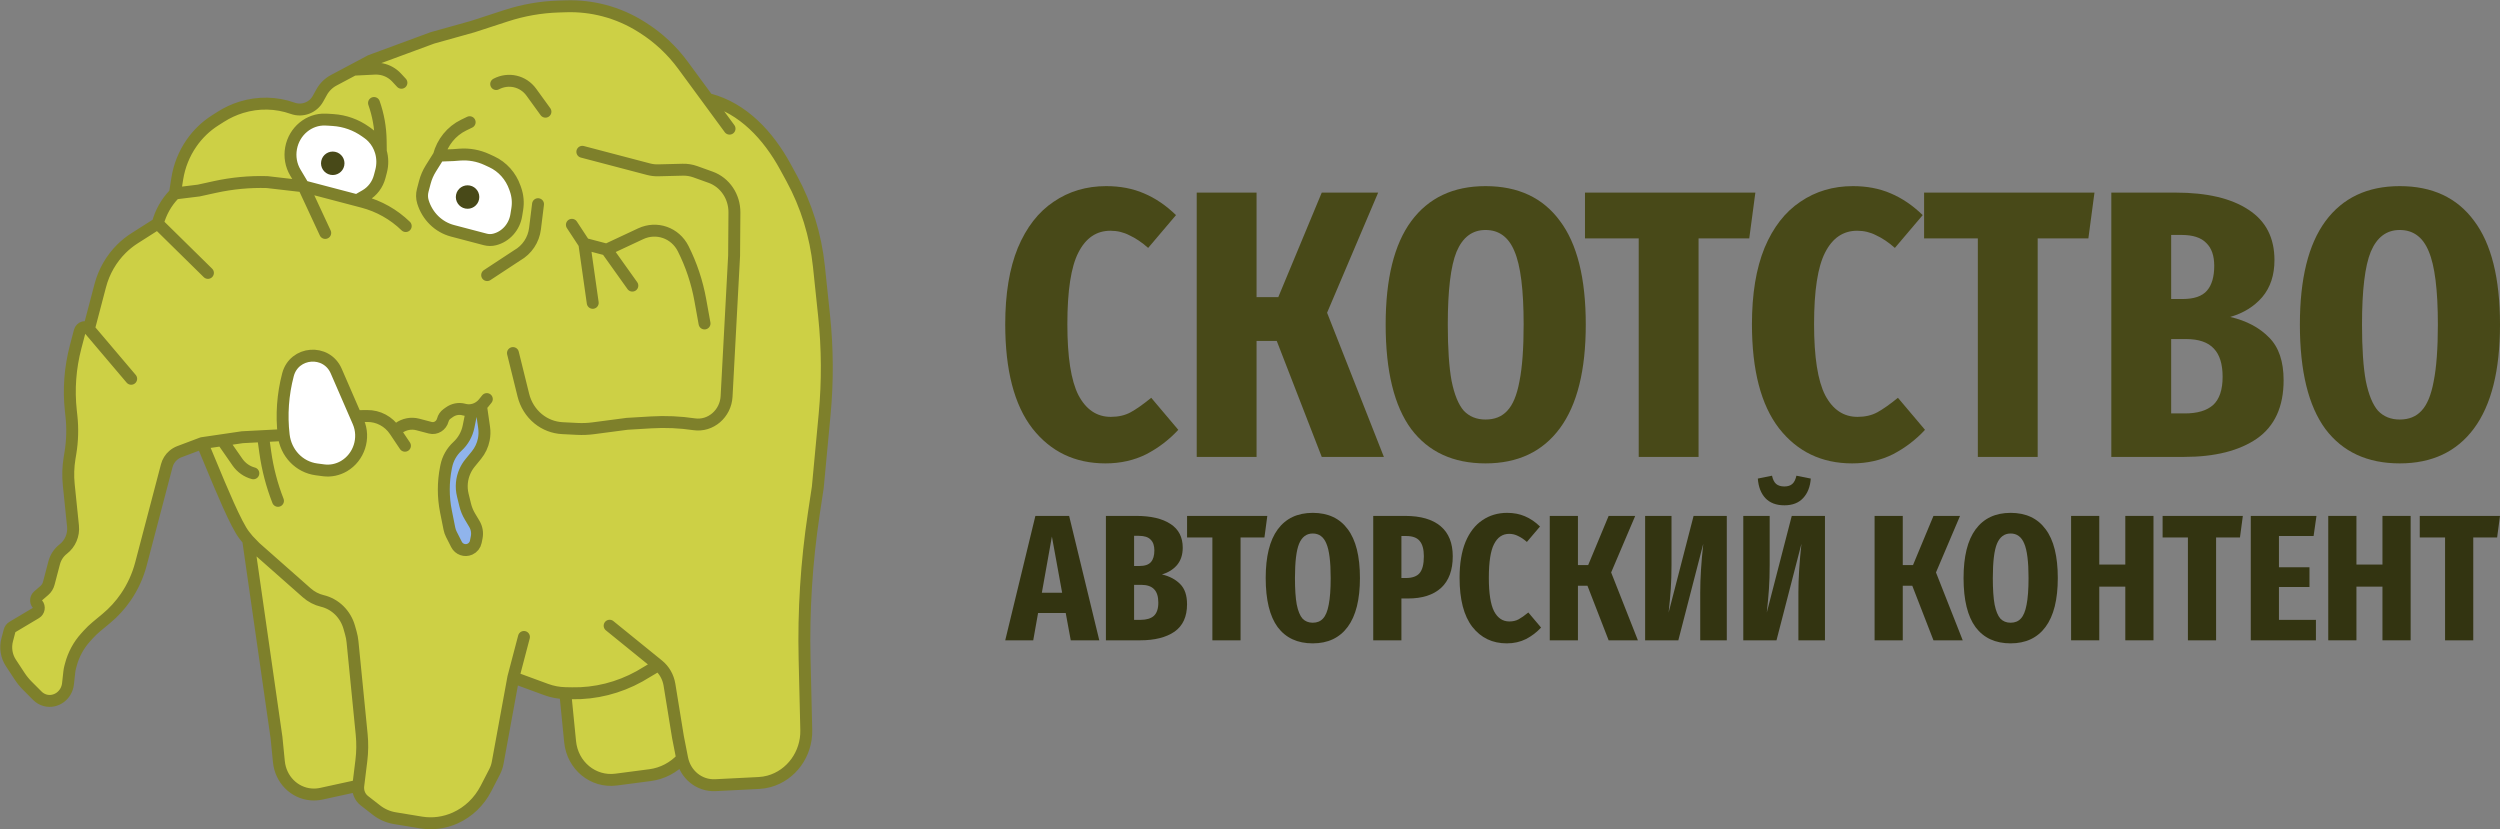 <svg width="6501" height="2157" viewBox="0 0 6501 2157" fill="none" xmlns="http://www.w3.org/2000/svg">
<rect x="0" y="0" width="6501" height="2157" fill="#808080" stroke="none"/>
<path d="M1740.87 1780.54L1762.95 1916.46L1773.88 1972.14C1751.67 1996.11 1722.32 2011.47 1690.86 2015.6L1602.23 2027.22C1542.29 2035.09 1488.69 1990.97 1482.52 1928.69L1470.02 1802.43C1453.05 1802.09 1436.31 1798.94 1420.41 1793.1L1334.81 1761.67L1294.13 1983.69C1292.67 1991.7 1290.02 1999.45 1286.3 2006.67L1263.59 2050.7C1246.07 2084.7 1217.95 2111.62 1184 2126.93C1155.88 2139.62 1125.04 2143.74 1095.13 2138.83L1026.73 2127.58C1009.32 2124.72 992.92 2117.53 978.908 2106.62L947.332 2082.03C935.758 2073.02 929.789 2058.17 931.653 2043.03L835.748 2063.98C826.952 2065.9 817.966 2066.5 809.063 2065.78C764.787 2062.16 729.759 2026.57 725.205 1980.58L718.97 1917.61L645.284 1404.18L663.756 1423.3L797.773 1541.64C809.379 1551.89 823.201 1559.09 838.121 1562.66C871.804 1570.73 898.462 1596.87 908.195 1631.37L912.361 1646.13C914.463 1653.59 915.908 1661.24 916.676 1669L940.501 1909.61C942.745 1932.28 942.466 1955.2 939.669 1977.92L931.653 2043.03C929.789 2058.17 935.758 2073.02 947.332 2082.03L978.908 2106.62C992.92 2117.53 1009.32 2124.72 1026.73 2127.58L1095.13 2138.83C1125.04 2143.74 1155.88 2139.62 1184 2126.93C1217.95 2111.62 1246.07 2084.7 1263.59 2050.7L1286.3 2006.67C1290.02 1999.45 1292.67 1991.7 1294.13 1983.69L1334.81 1761.67L1420.41 1793.1C1436.31 1798.94 1453.05 1802.09 1470.02 1802.43L1487.4 1802.78C1548.23 1804 1608.7 1788.82 1662.94 1758.72L1711.85 1729.75C1727.26 1742.25 1737.59 1760.33 1740.87 1780.54Z" fill="#CDD045"/>
<path d="M874.271 964.88C849.098 906.922 764.898 913.367 748.84 974.482C735.371 1025.74 731.593 1079.02 737.719 1131.33C743.201 1178.12 778.087 1214.64 822.982 1220.56L841.502 1223C859.689 1225.4 878.268 1221.58 894.454 1212.1C933.644 1189.14 949.889 1138.98 931.696 1097.09L925.183 1082.1L874.271 964.88Z" fill="white"/>
<path d="M1099.27 494.977L1104.71 474.268C1108.08 461.453 1113.36 449.228 1120.37 438.049L1141.22 404.764L1179.09 403.339L1195.23 402.107C1219.67 400.241 1244.03 404.636 1266.19 414.907L1278.67 420.687C1306.78 433.717 1328.48 458.012 1338.96 488.188L1340.78 493.414C1346.34 509.432 1347.83 526.768 1345.08 543.754L1342.47 559.885C1337.52 590.518 1315.26 615.376 1286.24 622.699C1278.23 624.718 1269.92 624.689 1262.02 622.613L1176.79 600.218C1140.19 590.602 1111.2 562.193 1099.79 524.764C1096.87 515.161 1096.68 504.817 1099.27 494.977Z" fill="white"/>
<path d="M767.929 448.545L789.302 484.448L928.188 520.94L950.358 508.178C968.478 497.747 981.836 480.089 987.28 459.37L990.967 445.34C995.482 428.154 995.098 410.427 990.31 394.154C986.265 380.407 979.078 367.698 969.046 357.226C965.28 353.294 961.167 349.739 956.761 346.604L950.519 342.164C925.739 324.535 896.761 314.177 866.54 312.146L854.518 311.338L846.812 310.986C803.615 309.013 765.04 340.939 756.881 385.414C752.859 407.338 756.798 429.849 767.929 448.545Z" fill="white"/>
<path fill-rule="evenodd" clip-rule="evenodd" d="M874.271 964.88C849.098 906.922 764.898 913.367 748.84 974.482C735.371 1025.74 731.593 1079.02 737.719 1131.33C743.201 1178.12 778.087 1214.64 822.982 1220.56L841.502 1223C859.689 1225.4 878.268 1221.58 894.454 1212.1C933.644 1189.14 949.889 1138.98 931.696 1097.09L925.183 1082.1L874.271 964.88ZM547.963 1205.41C538.431 1182.41 530.486 1163.24 525.517 1152.34L466.498 1174.58C460.631 1176.8 455.198 1180.02 450.448 1184.12C442.25 1191.18 436.388 1200.57 433.638 1211.03L366.585 1466.23C358.431 1497.26 344.998 1526.64 326.932 1552.94C312.731 1573.61 295.831 1592.15 276.737 1608L250.686 1629.62C243.096 1635.92 235.947 1642.78 229.296 1650.14L222.491 1657.68C204.293 1677.83 191.11 1702.28 184.139 1728.81L182.402 1735.42C181.41 1739.2 180.697 1743.04 180.269 1746.91L176.809 1778.23C173.51 1808.09 145.481 1828.46 117.728 1821.17C109.995 1819.13 102.936 1815.06 97.226 1809.33L71.18 1783.19C63.661 1775.65 56.9 1767.32 50.998 1758.34L28.158 1723.58C16.751 1706.22 13.307 1684.37 18.727 1663.74L24.776 1640.72C25.929 1636.33 28.727 1632.57 32.534 1630.3L93.415 1594.02C101.458 1589.22 103.376 1578.02 97.366 1570.94C92.018 1564.64 92.862 1554.86 99.227 1549.38L115.285 1535.55C120.894 1530.72 124.941 1524.2 126.852 1516.93L140.854 1463.64C144.609 1449.35 152.926 1436.72 164.419 1427.86C182.497 1413.93 192.212 1391.11 189.854 1368.13L178.802 1260.39C176.444 1237.4 177.164 1214.1 180.942 1191.17L183.027 1178.51C188.318 1146.4 189.219 1113.77 185.703 1081.61L184.23 1068.13C178.175 1012.73 182.386 956.39 196.638 902.151L207.323 861.484C210.261 850.304 223.904 846.764 231.144 855.303L260.694 742.84C270.287 706.33 289.386 673.089 315.854 646.836C326.192 636.582 337.545 627.504 349.711 619.763L410.183 581.283C417.753 552.473 432.556 526.127 453.049 504.99L454.901 503.08L460.91 464.878C466.148 431.574 478.843 399.851 497.958 372.295C514.396 348.599 535.21 328.521 559.137 313.281L573.899 303.878C590.754 293.143 608.855 284.761 627.725 278.955C671.725 265.416 718.361 266.346 761.193 281.618C786.182 290.527 813.948 280.056 826.832 256.865L836.422 239.601C843.69 226.517 854.589 215.817 867.803 208.79L919.659 181.216L963.38 157.968L1124.53 98.466L1229.41 69.156L1316.19 40.889C1360.61 26.419 1406.6 18.364 1452.85 16.95L1472.2 16.358C1505.49 15.34 1538.66 19.101 1570.75 27.535C1605.07 36.551 1637.8 50.812 1667.91 69.86L1671.75 72.288C1712.18 97.868 1747.62 131.02 1776.34 170.118L1840.44 257.388L1844.07 258.342C1932.05 281.459 1997.75 352.012 2042.34 433.857L2058.75 463.962C2096.97 534.103 2121.03 611.884 2129.5 692.65L2143.02 821.67C2151.91 906.406 2152.36 992.071 2144.38 1077.31L2126.6 1267.13L2116.15 1336.43C2097.28 1461.63 2089.28 1588.09 2092.27 1714.27L2096.63 1898.42C2098.09 1960.37 2057.77 2015.97 1999.88 2031.84C1991.27 2034.2 1982.46 2035.61 1973.61 2036.06L1860.37 2041.77C1818.66 2043.88 1782.2 2014.53 1773.88 1972.14L1762.95 1916.46L1740.87 1780.54C1737.59 1760.33 1727.26 1742.25 1711.85 1729.75L1662.94 1758.72C1608.7 1788.82 1548.23 1804 1487.4 1802.78L1470.02 1802.43C1453.05 1802.09 1436.31 1798.94 1420.41 1793.1L1334.81 1761.67L1294.13 1983.69C1292.67 1991.7 1290.02 1999.45 1286.3 2006.67L1263.59 2050.7C1246.07 2084.7 1217.95 2111.62 1184 2126.93C1155.88 2139.62 1125.04 2143.74 1095.13 2138.83L1026.73 2127.58C1009.32 2124.72 992.92 2117.53 978.908 2106.62L947.332 2082.03C935.758 2073.02 929.789 2058.17 931.653 2043.03L939.669 1977.92C942.466 1955.2 942.745 1932.28 940.501 1909.61L916.676 1669C915.908 1661.24 914.463 1653.59 912.361 1646.13L908.195 1631.37C898.462 1596.87 871.804 1570.73 838.121 1562.66C823.201 1559.09 809.379 1551.89 797.773 1541.64L663.756 1423.3L645.284 1404.18L635.375 1391.85C614.433 1365.79 574.874 1270.34 547.963 1205.41ZM767.929 448.545L789.302 484.448L928.188 520.94L950.358 508.178C968.478 497.747 981.836 480.089 987.28 459.37L990.967 445.34C995.482 428.154 995.098 410.427 990.31 394.154C986.265 380.407 979.078 367.698 969.046 357.226C965.28 353.294 961.167 349.739 956.761 346.604L950.519 342.164C925.739 324.535 896.761 314.177 866.54 312.146L854.518 311.338L846.812 310.986C803.615 309.013 765.04 340.939 756.881 385.414C752.859 407.338 756.798 429.849 767.929 448.545ZM1099.27 494.977L1104.71 474.268C1108.08 461.453 1113.36 449.228 1120.37 438.049L1141.22 404.764L1179.09 403.339L1195.23 402.107C1219.67 400.241 1244.03 404.636 1266.19 414.907L1278.67 420.687C1306.78 433.717 1328.48 458.012 1338.96 488.188L1340.78 493.414C1346.34 509.432 1347.83 526.768 1345.08 543.754L1342.47 559.885C1337.52 590.518 1315.26 615.376 1286.24 622.699C1278.23 624.718 1269.92 624.689 1262.02 622.613L1176.79 600.218C1140.19 590.602 1111.2 562.193 1099.79 524.764C1096.87 515.161 1096.68 504.817 1099.27 494.977ZM1189.45 1160.84C1204.32 1147.14 1214.48 1129.09 1218.46 1109.27L1227.12 1066.12C1235.69 1064.68 1243.87 1060.89 1250.76 1055.07L1258.88 1111.46C1260.4 1121.97 1260.1 1132.66 1258.01 1143.06C1255.03 1157.93 1248.46 1171.84 1238.87 1183.59L1222.33 1203.86C1216.96 1210.45 1212.48 1217.72 1209.02 1225.49C1200.36 1244.91 1198.4 1266.65 1203.43 1287.31L1209.69 1313.05C1212.25 1323.56 1216.37 1333.63 1221.92 1342.92L1233.52 1362.34C1239.83 1372.89 1241.98 1385.42 1239.56 1397.48L1237.27 1408.89C1235.57 1417.35 1229.9 1424.48 1222.03 1428.04C1208.96 1433.96 1193.55 1428.53 1187.06 1415.73L1173.73 1389.44C1171.37 1384.78 1169.65 1379.81 1168.62 1374.68L1159.66 1329.86C1152.16 1292.3 1152.17 1253.62 1159.71 1216.07L1160.45 1212.42C1164.43 1192.59 1174.58 1174.54 1189.45 1160.84Z" fill="#CDD045"/>
<path d="M1227.12 1066.12L1218.46 1109.27C1214.48 1129.09 1204.32 1147.14 1189.45 1160.84C1174.58 1174.54 1164.43 1192.59 1160.45 1212.42L1159.71 1216.07C1152.17 1253.62 1152.16 1292.3 1159.66 1329.86L1168.62 1374.68C1169.65 1379.81 1171.37 1384.78 1173.73 1389.44L1187.06 1415.73C1193.55 1428.53 1208.96 1433.96 1222.03 1428.04C1229.9 1424.48 1235.57 1417.35 1237.27 1408.89L1239.56 1397.48C1241.98 1385.42 1239.83 1372.89 1233.52 1362.34L1221.92 1342.92C1216.37 1333.63 1212.25 1323.56 1209.69 1313.05L1203.43 1287.31C1198.4 1266.65 1200.36 1244.91 1209.02 1225.49C1212.48 1217.72 1216.96 1210.45 1222.33 1203.86L1238.87 1183.59C1248.46 1171.84 1255.03 1157.93 1258.01 1143.06C1260.1 1132.66 1260.4 1121.97 1258.88 1111.46L1250.76 1055.07C1243.87 1060.89 1235.69 1064.68 1227.12 1066.12Z" fill="#90B4EC"/>
<path d="M1265.94 1037.74L1257.67 1047.99C1255.57 1050.61 1253.25 1052.97 1250.76 1055.07M925.183 1082.1L874.271 964.88C849.098 906.922 764.898 913.367 748.84 974.482C735.371 1025.74 731.593 1079.02 737.719 1131.33M925.183 1082.1L931.696 1097.09C949.889 1138.98 933.644 1189.14 894.454 1212.1C878.268 1221.58 859.689 1225.4 841.502 1223L822.982 1220.56C778.087 1214.64 743.201 1178.12 737.719 1131.33M925.183 1082.1L954.929 1081.8C983.784 1081.5 1010.65 1095.83 1026.98 1120.22M1026.98 1120.22L1053.02 1159.11M1026.98 1120.22L1036.56 1113.31C1051.16 1102.78 1069.28 1099.28 1086.21 1103.73L1118.9 1112.32C1133.01 1116.03 1147.59 1107.05 1151.48 1092.26C1153.17 1085.82 1157.02 1080.18 1162.32 1076.37L1168.32 1072.07C1179.37 1064.13 1193.08 1061.5 1205.88 1064.87L1207.34 1065.25C1213.9 1066.97 1220.62 1067.22 1227.12 1066.12M231.144 855.303L341.106 984.982M231.144 855.303L260.694 742.84C270.287 706.33 289.386 673.089 315.854 646.836C326.192 636.582 337.545 627.504 349.711 619.763L410.183 581.283M231.144 855.303C223.904 846.764 210.261 850.304 207.323 861.484L196.638 902.151C182.386 956.39 178.175 1012.73 184.23 1068.13L185.703 1081.61C189.219 1113.77 188.318 1146.4 183.027 1178.51L180.942 1191.17C177.164 1214.1 176.444 1237.4 178.802 1260.39L189.854 1368.13C192.212 1391.11 182.497 1413.93 164.419 1427.86C152.926 1436.72 144.609 1449.35 140.854 1463.64L126.852 1516.93C124.941 1524.2 120.894 1530.72 115.285 1535.55L99.227 1549.38C92.862 1554.86 92.018 1564.64 97.366 1570.94C103.376 1578.02 101.458 1589.22 93.415 1594.02L32.534 1630.3C28.727 1632.57 25.929 1636.33 24.776 1640.72L18.727 1663.74C13.307 1684.37 16.751 1706.22 28.158 1723.58L50.998 1758.34C56.9 1767.32 63.661 1775.65 71.18 1783.19L97.226 1809.33C102.936 1815.06 109.995 1819.13 117.728 1821.17C145.481 1828.46 173.51 1808.09 176.809 1778.23L180.269 1746.91C180.697 1743.04 181.41 1739.2 182.402 1735.42L184.139 1728.81C191.11 1702.28 204.293 1677.83 222.491 1657.68L229.296 1650.14C235.947 1642.78 243.096 1635.92 250.686 1629.62L276.737 1608C295.831 1592.15 312.731 1573.61 326.932 1552.94C344.998 1526.64 358.431 1497.26 366.585 1466.23L433.638 1211.03C436.388 1200.57 442.25 1191.18 450.448 1184.12C455.198 1180.02 460.631 1176.8 466.498 1174.58L525.517 1152.34M410.183 581.283L540.709 709.668M410.183 581.283C417.753 552.473 432.556 526.127 453.049 504.99L454.901 503.08M454.901 503.08L516.578 495.505L558.523 486.307C603.333 476.482 648.979 472.183 694.511 473.5L789.302 484.448M454.901 503.08L460.91 464.878C466.148 431.574 478.843 399.851 497.958 372.295C514.396 348.599 535.21 328.521 559.137 313.281L573.899 303.878C590.754 293.143 608.855 284.761 627.725 278.955C671.725 265.416 718.361 266.346 761.193 281.618C786.182 290.527 813.948 280.056 826.832 256.865L836.422 239.601C843.69 226.517 854.589 215.817 867.803 208.79L919.659 181.216M789.302 484.448L845.72 605.768M789.302 484.448L767.929 448.545C756.798 429.849 752.859 407.338 756.881 385.414C765.04 340.939 803.615 309.013 846.812 310.986L854.518 311.338L866.54 312.146C896.761 314.177 925.739 324.535 950.519 342.164L956.761 346.604C961.167 349.739 965.28 353.294 969.046 357.226C979.078 367.698 986.265 380.407 990.31 394.154M789.302 484.448L928.188 520.94M1840.44 257.388L1776.34 170.118C1747.62 131.02 1712.18 97.868 1671.75 72.288L1667.91 69.86C1637.8 50.812 1605.07 36.551 1570.75 27.535C1538.66 19.101 1505.49 15.34 1472.2 16.358L1452.85 16.95C1406.6 18.364 1360.61 26.419 1316.19 40.889L1229.41 69.156L1124.53 98.466L963.38 157.968L919.659 181.216M1840.44 257.388L1897.11 334.549M1840.44 257.388L1844.07 258.342C1932.05 281.459 1997.75 352.012 2042.34 433.857L2058.75 463.962C2096.97 534.103 2121.03 611.884 2129.5 692.65L2143.02 821.67C2151.91 906.406 2152.36 992.071 2144.38 1077.31L2126.6 1267.13L2116.15 1336.43C2097.28 1461.63 2089.28 1588.09 2092.27 1714.27L2096.63 1898.42C2098.09 1960.37 2057.77 2015.97 1999.88 2031.84C1991.27 2034.2 1982.46 2035.61 1973.61 2036.06L1860.37 2041.77C1818.66 2043.88 1782.2 2014.53 1773.88 1972.14M1514.3 394.744L1686.47 439.98C1694.7 442.143 1703.2 443.13 1711.73 442.915L1775.29 441.312C1786.49 441.03 1797.6 442.817 1808.11 446.591L1847.76 460.825C1885.29 474.301 1910.11 511.068 1909.8 552.719L1908.96 664.907L1889.4 1030.87C1887 1075.83 1847.71 1109.56 1805.11 1103.25C1768.18 1097.78 1730.74 1096.14 1693.33 1098.36L1630.83 1102.08L1542.6 1113.68C1528.89 1115.48 1515.09 1116.04 1501.34 1115.35L1462.51 1113.39C1439.43 1112.23 1417.42 1103.72 1399.43 1089.02C1380.46 1073.51 1366.95 1051.92 1360.91 1027.47L1333.88 918.075M1487.12 584.567L1519.53 633.924M1519.53 633.924L1541.33 787.506M1519.53 633.924L1577.67 649.2M1577.67 649.2L1644.35 742.716M1577.67 649.2L1665.95 607.877C1707.52 588.417 1755.73 605.29 1776.52 646.577C1797.64 688.511 1812.66 733.591 1821.11 780.376L1832.07 841.153M928.188 520.94L950.358 508.178C968.478 497.747 981.836 480.089 987.28 459.37L990.967 445.34C995.482 428.154 995.098 410.427 990.31 394.154M928.188 520.94L943.552 524.977C985.508 536.001 1023.91 557.665 1055.04 587.874M1418.39 290.446L1381.64 239.736C1360.53 210.617 1322.18 201.716 1290.29 218.532M1141.22 404.764L1120.37 438.049C1113.36 449.228 1108.08 461.453 1104.71 474.268L1099.27 494.977C1096.68 504.817 1096.87 515.161 1099.79 524.764C1111.2 562.193 1140.19 590.602 1176.79 600.218L1262.02 622.613C1269.92 624.689 1278.23 624.718 1286.24 622.699C1315.26 615.376 1337.52 590.518 1342.47 559.885L1345.08 543.754C1347.83 526.768 1346.34 509.432 1340.78 493.414L1338.96 488.188C1328.48 458.012 1306.78 433.717 1278.67 420.687L1266.19 414.907C1244.03 404.636 1219.67 400.241 1195.23 402.107L1179.09 403.339L1141.22 404.764ZM1141.22 404.764C1150.39 369.869 1174.01 340.74 1205.58 325.398L1221.3 317.758M1266.79 715.369L1344.89 664.033C1370.41 649.598 1387.58 623.933 1391.18 594.841L1399.1 530.939M525.517 1152.34L577.855 1144.64M525.517 1152.34C530.486 1163.24 538.431 1182.41 547.963 1205.41C574.874 1270.34 614.433 1365.79 635.375 1391.85L645.284 1404.18M577.855 1144.64L630.192 1136.93L683.956 1134.13M577.855 1144.64L617.431 1201.63C627.479 1216.1 642.093 1226.4 658.806 1230.79M683.956 1134.13L737.719 1131.33M683.956 1134.13L689.864 1176.37C695.9 1219.53 706.972 1261.83 722.855 1302.41M645.284 1404.18L663.756 1423.3L797.773 1541.64C809.379 1551.89 823.201 1559.09 838.121 1562.66C871.804 1570.73 898.462 1596.87 908.195 1631.37L912.361 1646.13C914.463 1653.59 915.908 1661.24 916.676 1669L940.501 1909.61C942.745 1932.28 942.466 1955.2 939.669 1977.92L931.653 2043.03M645.284 1404.18L718.97 1917.61L725.205 1980.58C729.759 2026.57 764.787 2062.16 809.063 2065.78C817.966 2066.5 826.952 2065.9 835.748 2063.98L931.653 2043.03M1711.85 1729.75L1585.28 1627.11M1711.85 1729.75L1662.94 1758.72C1608.7 1788.82 1548.23 1804 1487.4 1802.78L1470.02 1802.43M1711.85 1729.75C1727.26 1742.25 1737.59 1760.33 1740.87 1780.54L1762.95 1916.46L1773.88 1972.14M1334.81 1761.67L1420.41 1793.1C1436.31 1798.94 1453.05 1802.09 1470.02 1802.43M1334.81 1761.67L1362.48 1656.33M1334.81 1761.67L1294.13 1983.69C1292.67 1991.7 1290.02 1999.45 1286.3 2006.67L1263.59 2050.7C1246.07 2084.7 1217.95 2111.62 1184 2126.93C1155.88 2139.62 1125.04 2143.74 1095.13 2138.83L1026.73 2127.58C1009.32 2124.72 992.92 2117.53 978.908 2106.62L947.332 2082.03C935.758 2073.02 929.789 2058.17 931.653 2043.03M1470.02 1802.43L1482.52 1928.69C1488.69 1990.97 1542.29 2035.09 1602.23 2027.22L1690.86 2015.6C1722.32 2011.47 1751.67 1996.11 1773.88 1972.14M1227.12 1066.12L1218.46 1109.27C1214.48 1129.09 1204.32 1147.14 1189.45 1160.84C1174.58 1174.54 1164.43 1192.59 1160.45 1212.42L1159.71 1216.07C1152.17 1253.62 1152.16 1292.3 1159.66 1329.86L1168.62 1374.68C1169.65 1379.81 1171.37 1384.78 1173.73 1389.44L1187.06 1415.73C1193.55 1428.53 1208.96 1433.96 1222.03 1428.04C1229.9 1424.48 1235.57 1417.35 1237.27 1408.89L1239.56 1397.48C1241.98 1385.42 1239.83 1372.89 1233.52 1362.34L1221.92 1342.92C1216.37 1333.63 1212.25 1323.56 1209.69 1313.05L1203.43 1287.31C1198.4 1266.65 1200.36 1244.91 1209.02 1225.49C1212.48 1217.72 1216.96 1210.45 1222.33 1203.86L1238.87 1183.59C1248.46 1171.84 1255.03 1157.93 1258.01 1143.06C1260.1 1132.66 1260.4 1121.97 1258.88 1111.46L1250.76 1055.07M1227.12 1066.12C1235.69 1064.68 1243.87 1060.89 1250.76 1055.07M990.31 394.154L989.89 364.782C989.418 331.734 983.573 298.982 972.584 267.81M1043.88 215.237L1031.34 201.706C1020.95 190.509 1007.31 182.864 992.333 179.858C986.448 178.676 980.439 178.227 974.444 178.522L919.659 181.216" stroke="#7E802B" stroke-width="31" stroke-linecap="round"/>
<circle cx="1215.87" cy="512.379" r="30.5" transform="rotate(11.355 1215.87 512.379)" fill="#484918"/>
<circle cx="865.281" cy="424.633" r="30.5" transform="rotate(11.355 865.281 424.633)" fill="#484918"/>
<path d="M2876.67 484C2913.01 484 2945.72 490.281 2974.8 502.843C3004.54 515.405 3032.29 534.249 3058.06 559.373L2985.7 644.663C2969.18 630.117 2952.99 619.208 2937.13 611.935C2921.93 604.001 2905.41 600.034 2887.57 600.034C2851.23 600.034 2823.47 618.878 2804.31 656.564C2785.15 693.589 2775.57 755.739 2775.57 843.012C2775.57 928.303 2785.15 989.791 2804.31 1027.48C2824.14 1065.16 2852.22 1084.01 2888.56 1084.01C2908.39 1084.01 2925.57 1080.04 2940.11 1072.11C2954.64 1064.17 2972.49 1051.61 2993.63 1034.42L3064.01 1117.73C3040.22 1143.51 3012.46 1164.67 2980.75 1181.2C2949.03 1197.07 2913.67 1205 2874.69 1205C2795.39 1205 2731.95 1174.59 2684.38 1113.76C2637.46 1052.93 2614 962.683 2614 843.012C2614 764.334 2624.9 698.217 2646.71 644.663C2669.18 591.109 2700.23 551.108 2739.88 524.662C2779.53 497.554 2825.13 484 2876.67 484Z" fill="#484918"/>
<path d="M3583.77 500.86L3450.95 813.26L3598.64 1188.14H3437.07L3320.11 886.649H3267.58V1188.14H3111.96V500.86H3267.58V772.598H3324.08L3437.07 500.86H3583.77Z" fill="#484918"/>
<path d="M3862.97 484C3947.55 484 4011.98 514.083 4056.25 574.249C4101.19 633.754 4123.65 723.672 4123.65 844.004C4123.65 963.014 4101.19 1052.93 4056.25 1113.76C4011.32 1174.59 3946.89 1205 3862.97 1205C3779.04 1205 3714.62 1175.25 3669.68 1115.74C3625.41 1055.58 3603.27 964.997 3603.27 844.004C3603.27 724.995 3625.41 635.407 3669.68 575.241C3714.62 514.414 3779.04 484 3862.97 484ZM3862.97 598.051C3828.6 598.051 3803.49 616.894 3787.63 654.58C3772.44 691.606 3764.84 754.747 3764.84 844.004C3764.84 906.154 3768.14 955.08 3774.75 990.783C3782.02 1026.49 3792.59 1052.27 3806.47 1068.14C3821.01 1083.35 3839.84 1090.95 3862.97 1090.95C3886.76 1090.95 3905.59 1083.35 3919.47 1068.14C3934 1052.93 3944.58 1027.48 3951.18 991.774C3958.45 955.41 3962.09 906.154 3962.09 844.004C3962.09 754.086 3954.16 690.614 3938.3 653.589C3923.1 616.563 3897.99 598.051 3862.97 598.051Z" fill="#484918"/>
<path d="M4564.64 500.86L4548.78 619.869H4416.95V1188.14H4261.33V619.869H4121.57V500.86H4564.64Z" fill="#484918"/>
<path d="M4818.43 484C4854.77 484 4887.48 490.281 4916.56 502.843C4946.29 515.405 4974.05 534.249 4999.82 559.373L4927.46 644.663C4910.94 630.117 4894.75 619.208 4878.89 611.935C4863.69 604.001 4847.17 600.034 4829.33 600.034C4792.99 600.034 4765.23 618.878 4746.07 656.564C4726.91 693.589 4717.32 755.739 4717.32 843.012C4717.32 928.303 4726.91 989.791 4746.07 1027.48C4765.89 1065.16 4793.98 1084.01 4830.32 1084.01C4850.15 1084.01 4867.33 1080.04 4881.86 1072.11C4896.4 1064.17 4914.24 1051.61 4935.39 1034.42L5005.77 1117.73C4981.98 1143.51 4954.22 1164.67 4922.5 1181.2C4890.79 1197.07 4855.43 1205 4816.44 1205C4737.15 1205 4673.71 1174.59 4626.13 1113.76C4579.22 1052.93 4555.76 962.683 4555.76 843.012C4555.76 764.334 4566.66 698.217 4588.47 644.663C4610.93 591.109 4641.99 551.108 4681.64 524.662C4721.29 497.554 4766.88 484 4818.43 484Z" fill="#484918"/>
<path d="M5446.46 500.86L5430.61 619.869H5298.78V1188.14H5143.16V619.869H5003.4V500.86H5446.46Z" fill="#484918"/>
<path d="M5799.53 824.169C5841.82 834.087 5875.52 851.938 5900.63 877.724C5925.74 902.848 5938.3 939.873 5938.3 988.799C5938.3 1057.56 5915.17 1108.14 5868.91 1140.54C5822.66 1172.27 5759.55 1188.14 5679.59 1188.14H5490.27V500.86H5657.79C5739.06 500.86 5802.17 515.736 5847.11 545.488C5892.04 574.58 5914.51 618.216 5914.51 676.399C5914.51 715.408 5903.93 747.474 5882.79 772.598C5861.64 797.061 5833.89 814.252 5799.53 824.169ZM5645.89 610.944V777.557H5675.63C5705.36 777.557 5726.51 770.284 5739.06 755.739C5751.62 741.193 5757.9 719.705 5757.9 691.275C5757.9 664.829 5750.96 644.994 5737.08 631.77C5723.87 617.886 5702.39 610.944 5672.65 610.944H5645.89ZM5681.57 1075.08C5713.95 1075.08 5738.4 1067.81 5754.92 1053.26C5771.44 1038.06 5779.7 1013.59 5779.7 979.873C5779.7 946.815 5772.1 922.352 5756.91 906.484C5741.71 889.955 5717.59 881.69 5684.55 881.69H5645.89V1075.08H5681.57Z" fill="#484918"/>
<path d="M6240.31 484C6324.9 484 6389.32 514.083 6433.6 574.249C6478.53 633.754 6501 723.672 6501 844.004C6501 963.014 6478.53 1052.93 6433.6 1113.76C6388.66 1174.59 6324.23 1205 6240.31 1205C6156.39 1205 6091.96 1175.25 6047.03 1115.74C6002.75 1055.58 5980.62 964.997 5980.62 844.004C5980.62 724.995 6002.75 635.407 6047.03 575.241C6091.96 514.414 6156.39 484 6240.31 484ZM6240.31 598.051C6205.95 598.051 6180.84 616.894 6164.98 654.58C6149.78 691.606 6142.18 754.747 6142.18 844.004C6142.18 906.154 6145.49 955.08 6152.1 990.783C6159.36 1026.49 6169.94 1052.27 6183.81 1068.14C6198.35 1083.35 6217.18 1090.95 6240.31 1090.95C6264.1 1090.95 6282.93 1083.35 6296.81 1068.14C6311.35 1052.93 6321.92 1027.48 6328.53 991.774C6335.8 955.41 6339.43 906.154 6339.43 844.004C6339.43 754.086 6331.5 690.614 6315.64 653.589C6300.45 616.563 6275.34 598.051 6240.31 598.051Z" fill="#484918"/>
<path d="M2784.38 1665.06L2771.31 1594.11H2699.42L2686.82 1665.06H2614L2692.42 1341.57H2780.17L2858.59 1665.06H2784.38ZM2709.22 1541.36H2761.97L2735.36 1395.25L2709.22 1541.36Z" fill="#333411"/>
<path d="M3021.44 1493.75C3041.35 1498.41 3057.22 1506.82 3069.05 1518.95C3080.87 1530.78 3086.79 1548.21 3086.79 1571.24C3086.79 1603.6 3075.89 1627.41 3054.11 1642.66C3032.33 1657.6 3002.61 1665.06 2964.96 1665.06H2875.8V1341.57H2954.69C2992.96 1341.57 3022.68 1348.57 3043.84 1362.57C3065 1376.26 3075.58 1396.8 3075.58 1424.19C3075.58 1442.55 3070.6 1457.65 3060.65 1469.47C3050.69 1480.99 3037.62 1489.08 3021.44 1493.75ZM2949.08 1393.38V1471.81H2963.09C2977.09 1471.81 2987.05 1468.38 2992.96 1461.54C2998.87 1454.69 3001.83 1444.57 3001.83 1431.19C3001.83 1418.74 2998.56 1409.41 2992.03 1403.18C2985.8 1396.65 2975.69 1393.38 2961.69 1393.38H2949.08ZM2965.89 1611.85C2981.14 1611.85 2992.65 1608.42 3000.43 1601.58C3008.21 1594.42 3012.1 1582.91 3012.1 1567.03C3012.1 1551.47 3008.52 1539.96 3001.36 1532.49C2994.21 1524.71 2982.85 1520.82 2967.29 1520.82H2949.08V1611.85H2965.89Z" fill="#333411"/>
<path d="M3295.51 1341.57L3288.05 1397.58H3225.96V1665.06H3152.68V1397.58H3086.86V1341.57H3295.51Z" fill="#333411"/>
<path d="M3413.63 1333.63C3453.46 1333.63 3483.8 1347.79 3504.65 1376.11C3525.81 1404.12 3536.39 1446.44 3536.39 1503.08C3536.39 1559.1 3525.81 1601.42 3504.65 1630.05C3483.49 1658.68 3453.15 1673 3413.63 1673C3374.11 1673 3343.77 1659 3322.61 1630.99C3301.76 1602.67 3291.33 1560.03 3291.33 1503.08C3291.33 1447.06 3301.76 1404.9 3322.61 1376.58C3343.77 1347.95 3374.11 1333.63 3413.63 1333.63ZM3413.63 1387.31C3397.45 1387.31 3385.62 1396.18 3378.15 1413.92C3371 1431.35 3367.42 1461.07 3367.42 1503.08C3367.42 1532.33 3368.97 1555.36 3372.08 1572.17C3375.51 1588.97 3380.49 1601.11 3387.02 1608.58C3393.87 1615.74 3402.74 1619.32 3413.63 1619.32C3424.83 1619.32 3433.7 1615.74 3440.23 1608.58C3447.08 1601.42 3452.06 1589.44 3455.17 1572.64C3458.6 1555.52 3460.31 1532.33 3460.31 1503.08C3460.31 1460.76 3456.57 1430.88 3449.1 1413.45C3441.95 1396.03 3430.12 1387.31 3413.63 1387.31Z" fill="#333411"/>
<path d="M3654.05 1341.57C3694.19 1341.57 3724.84 1350.43 3746 1368.17C3767.16 1385.91 3777.74 1412.05 3777.74 1446.6C3777.74 1482.7 3767.63 1510.08 3747.4 1528.76C3727.18 1547.12 3698.55 1556.3 3661.52 1556.3H3644.24V1665.06H3570.96V1341.57H3654.05ZM3655.45 1503.08C3672.25 1503.08 3684.23 1498.88 3691.39 1490.48C3698.86 1481.76 3702.59 1467.14 3702.59 1446.6C3702.59 1428.55 3699.01 1415.32 3691.86 1406.92C3685.01 1398.2 3673.19 1393.85 3656.38 1393.85H3644.24V1503.08H3655.45Z" fill="#333411"/>
<path d="M3919.19 1333.63C3936.31 1333.63 3951.71 1336.59 3965.4 1342.5C3979.41 1348.41 3992.48 1357.28 4004.61 1369.11L3970.54 1409.25C3962.76 1402.41 3955.13 1397.27 3947.66 1393.85C3940.51 1390.11 3932.73 1388.25 3924.33 1388.25C3907.21 1388.25 3894.14 1397.12 3885.12 1414.85C3876.09 1432.28 3871.58 1461.54 3871.58 1502.61C3871.58 1542.76 3876.09 1571.7 3885.12 1589.44C3894.45 1607.18 3907.68 1616.05 3924.79 1616.05C3934.13 1616.05 3942.22 1614.18 3949.06 1610.45C3955.91 1606.71 3964.31 1600.8 3974.27 1592.71L4007.41 1631.92C3996.21 1644.06 3983.14 1654.02 3968.2 1661.8C3953.27 1669.27 3936.62 1673 3918.26 1673C3880.91 1673 3851.04 1658.68 3828.63 1630.05C3806.54 1601.42 3795.49 1558.94 3795.49 1502.61C3795.49 1465.58 3800.63 1434.46 3810.9 1409.25C3821.48 1384.04 3836.1 1365.22 3854.77 1352.77C3873.45 1340.01 3894.92 1333.63 3919.19 1333.63Z" fill="#333411"/>
<path d="M4252.18 1341.57L4189.63 1488.61L4259.18 1665.06H4183.1L4128.02 1523.15H4103.28V1665.06H4029.99V1341.57H4103.28V1469.47H4129.88L4183.1 1341.57H4252.18Z" fill="#333411"/>
<path d="M4490.36 1665.06H4421.27V1540.43C4421.27 1504.33 4423.92 1462.16 4429.21 1413.92L4364.33 1665.06H4277.97V1341.57H4346.59V1468.54C4346.59 1491.88 4345.97 1512.73 4344.72 1531.09C4343.48 1549.45 4341.61 1569.99 4339.12 1592.71L4404 1341.57H4490.36V1665.06Z" fill="#333411"/>
<path d="M4745.63 1665.06H4676.55V1540.43C4676.55 1504.33 4679.19 1462.16 4684.48 1413.92L4619.6 1665.06H4533.24V1341.57H4601.86V1468.54C4601.86 1491.88 4601.24 1512.73 4599.99 1531.09C4598.75 1549.45 4596.88 1569.99 4594.39 1592.71L4659.28 1341.57H4745.63V1665.06ZM4640.14 1314.02C4618.98 1314.02 4602.48 1307.8 4590.66 1295.35C4579.14 1282.9 4572.61 1265.94 4571.05 1244.47L4607.93 1237C4610.11 1246.96 4613.69 1254.12 4618.67 1258.47C4623.96 1262.83 4631.11 1265.01 4640.14 1265.01C4648.85 1265.01 4655.7 1262.83 4660.68 1258.47C4665.65 1254.12 4669.23 1246.96 4671.41 1237L4708.75 1244.47C4707.2 1265.94 4700.51 1282.9 4688.68 1295.35C4677.17 1307.8 4660.99 1314.02 4640.14 1314.02Z" fill="#333411"/>
<path d="M5096.86 1341.57L5034.31 1488.61L5103.86 1665.06H5027.77L4972.69 1523.15H4947.95V1665.06H4874.67V1341.57H4947.95V1469.47H4974.56L5027.77 1341.57H5096.86Z" fill="#333411"/>
<path d="M5228.34 1333.63C5268.17 1333.63 5298.51 1347.79 5319.36 1376.11C5340.52 1404.12 5351.1 1446.44 5351.1 1503.08C5351.1 1559.1 5340.52 1601.42 5319.36 1630.05C5298.2 1658.68 5267.86 1673 5228.34 1673C5188.82 1673 5158.48 1659 5137.32 1630.99C5116.47 1602.67 5106.04 1560.03 5106.04 1503.08C5106.04 1447.06 5116.47 1404.9 5137.32 1376.58C5158.48 1347.95 5188.82 1333.63 5228.34 1333.63ZM5228.34 1387.31C5212.16 1387.31 5200.33 1396.18 5192.86 1413.92C5185.71 1431.35 5182.13 1461.07 5182.13 1503.08C5182.13 1532.33 5183.68 1555.36 5186.79 1572.17C5190.22 1588.97 5195.2 1601.11 5201.73 1608.58C5208.58 1615.74 5217.45 1619.32 5228.34 1619.32C5239.54 1619.32 5248.41 1615.74 5254.94 1608.58C5261.79 1601.42 5266.77 1589.44 5269.88 1572.64C5273.31 1555.52 5275.02 1532.33 5275.02 1503.08C5275.02 1460.76 5271.28 1430.88 5263.81 1413.45C5256.66 1396.03 5244.83 1387.31 5228.34 1387.31Z" fill="#333411"/>
<path d="M5526.64 1665.06V1525.49H5458.95V1665.06H5385.67V1341.57H5458.95V1468.07H5526.64V1341.57H5599.92V1665.06H5526.64Z" fill="#333411"/>
<path d="M5832.28 1341.57L5824.81 1397.58H5762.73V1665.06H5689.44V1397.58H5623.63V1341.57H5832.28Z" fill="#333411"/>
<path d="M6023.75 1341.57L6016.28 1393.85H5926.19V1475.07H6005.55V1526.42H5926.19V1611.85H6022.35V1665.06H5852.91V1341.57H6023.75Z" fill="#333411"/>
<path d="M6195.36 1665.06V1525.49H6127.68V1665.06H6054.39V1341.57H6127.68V1468.07H6195.36V1341.57H6268.64V1665.06H6195.36Z" fill="#333411"/>
<path d="M6501 1341.57L6493.53 1397.58H6431.45V1665.06H6358.16V1397.58H6292.35V1341.57H6501Z" fill="#333411"/>
</svg>

